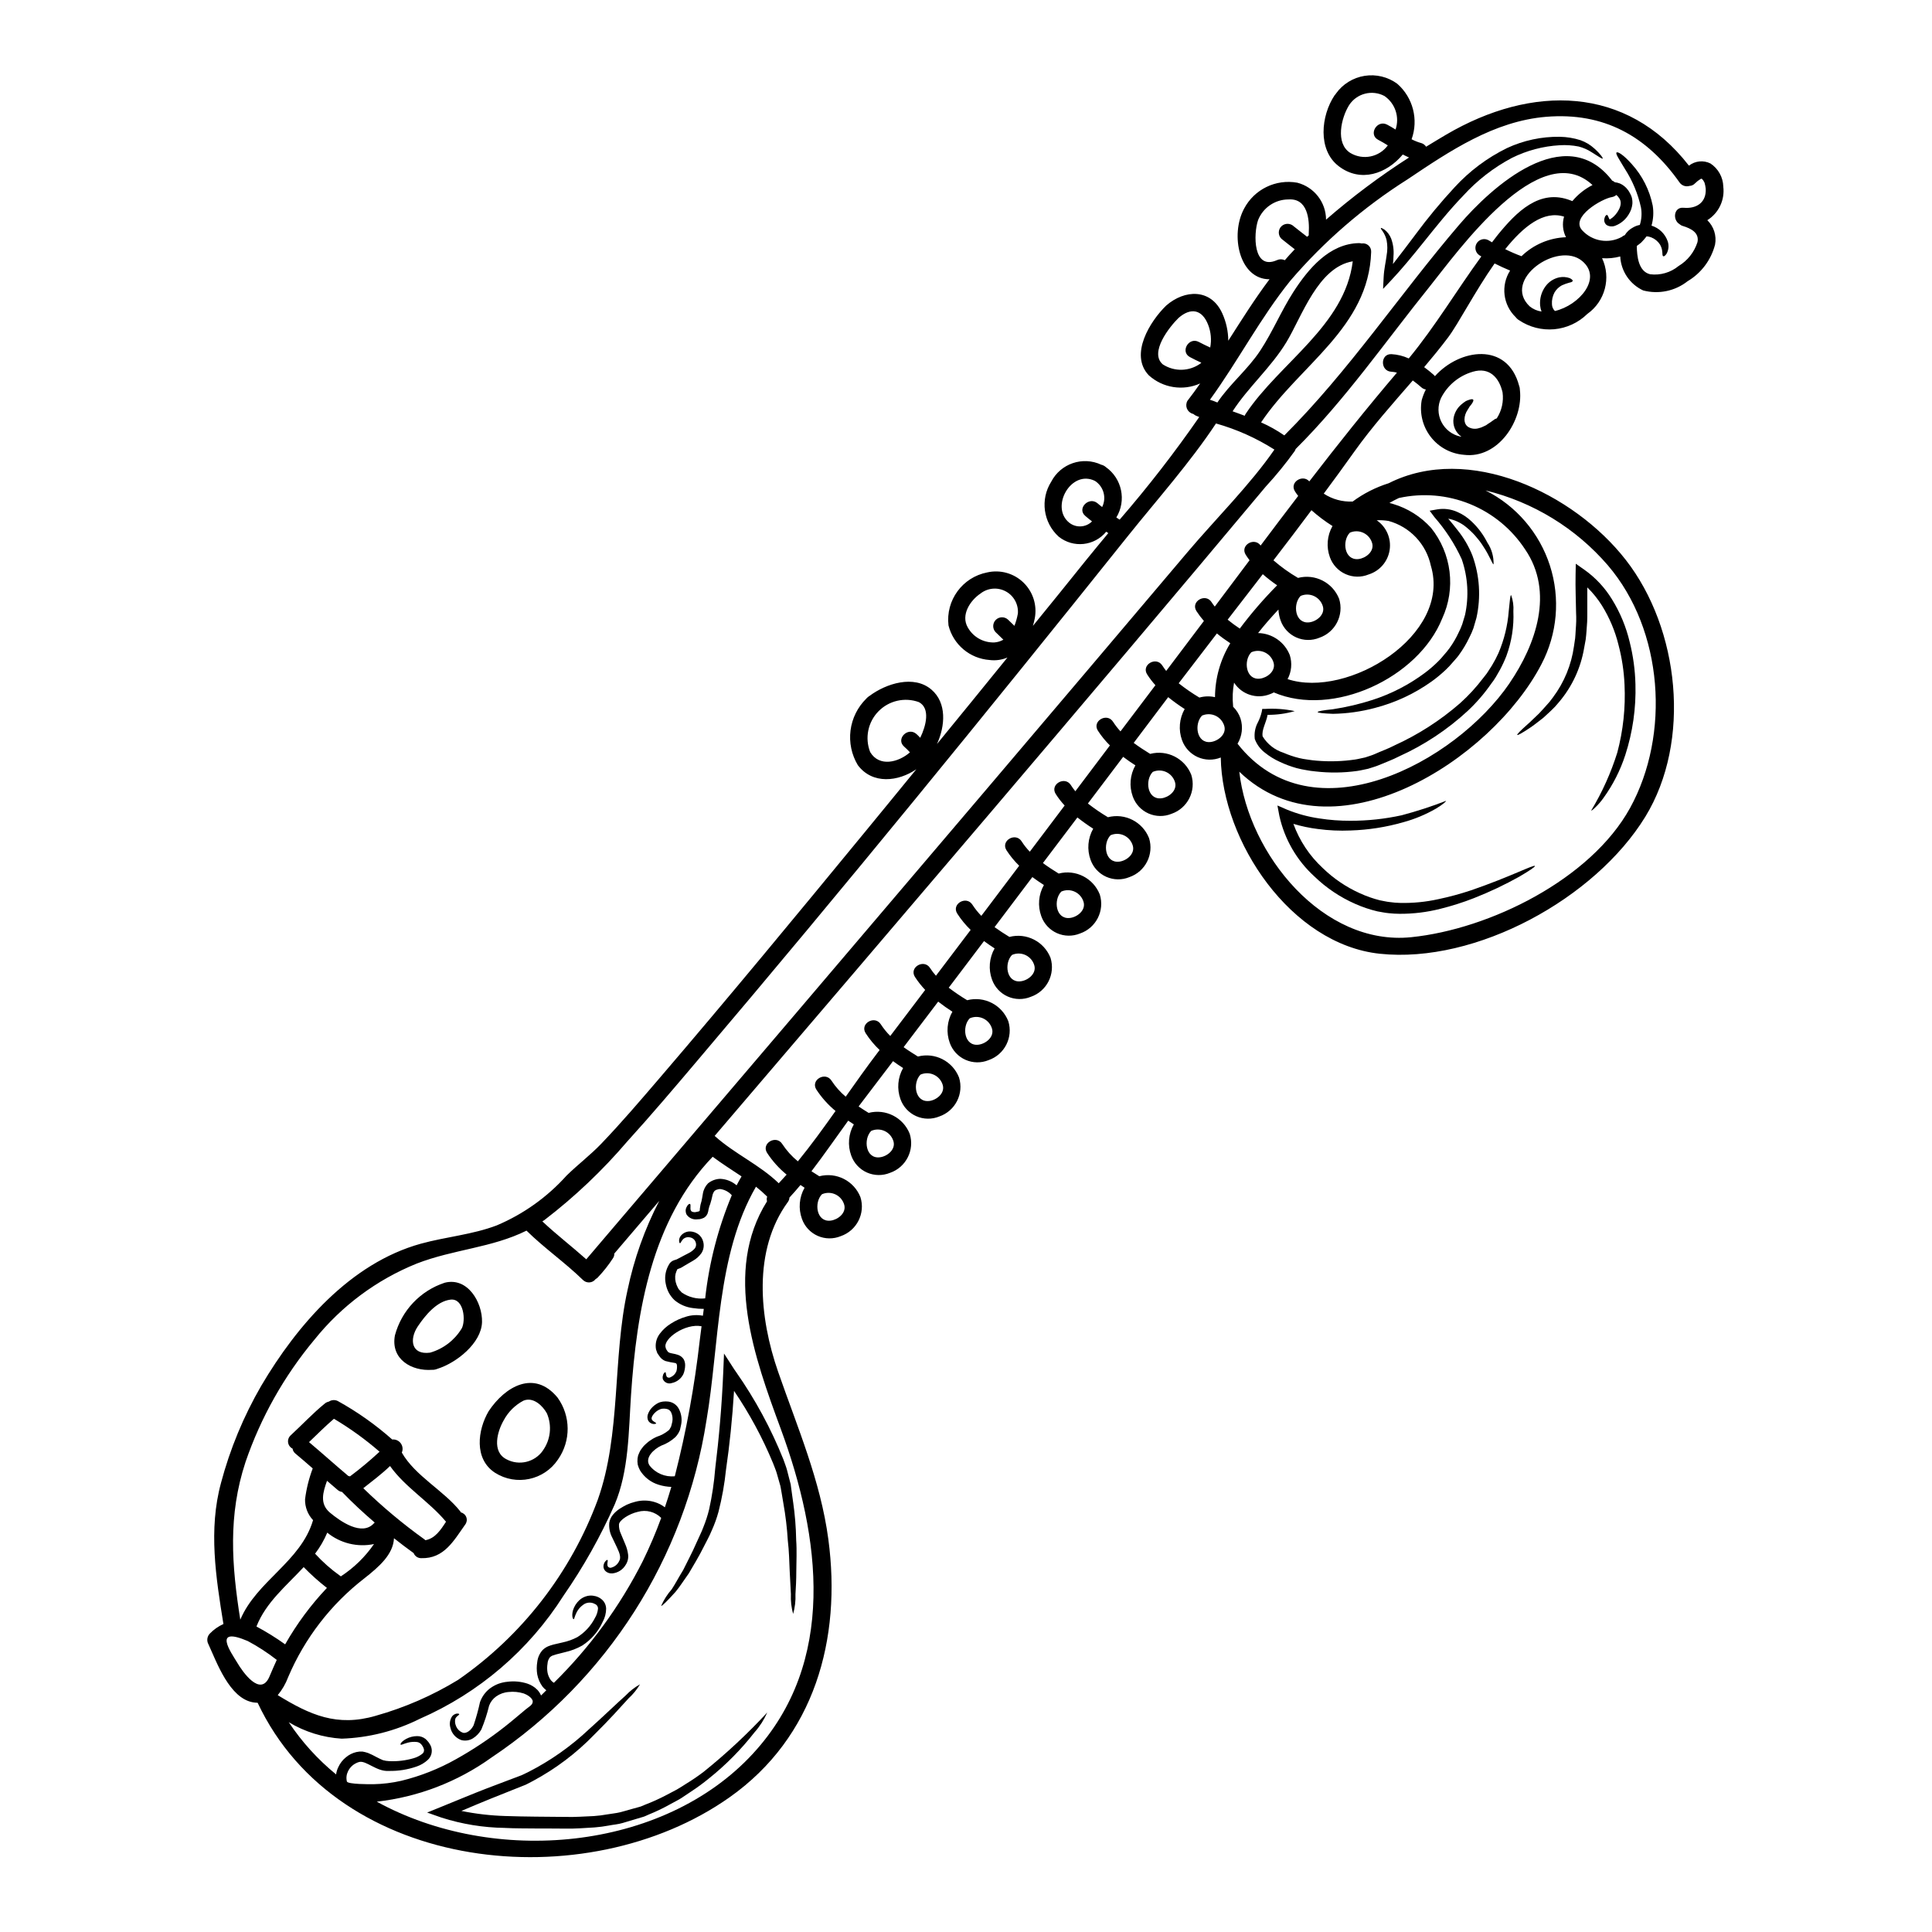 <?xml version="1.0" encoding="UTF-8"?>
<!-- Uploaded to: ICON Repo, www.iconrepo.com, Generator: ICON Repo Mixer Tools -->
<svg fill="#000000" width="800px" height="800px" version="1.1" viewBox="144 144 512 512" xmlns="http://www.w3.org/2000/svg">
 <g>
  <path d="m595.11 191.46c-0.074-0.055-0.109-0.074-0.129-0.074-0.262-0.02-0.02-0.055-0.316 0.055-0.527 0.316-1.02 0.699-1.453 1.137-0.383 0.418-0.914 0.668-1.477 0.691-0.992 0.297-2.062-0.078-2.648-0.93-8.66-12.277-20.051-18.637-35.328-17.387-13.805 1.137-25.555 9.055-36.805 16.617h-0.004c-11.605 7.344-22.051 16.379-30.984 26.809-7.981 9.902-13.84 21.254-21.32 31.562 0.668 0.203 1.328 0.445 1.969 0.73 3.316-4.945 8.078-8.75 11.379-13.777 3.301-5.027 5.559-10.535 8.766-15.52 3.938-6.117 9.531-12.816 17.367-12.945h-0.004c0.242 0 0.48 0.031 0.715 0.094 0.645-0.117 1.312 0.07 1.805 0.504 0.496 0.438 0.762 1.074 0.727 1.73-0.633 20.113-19.008 29.98-29.172 45.18v0.004c2.16 0.949 4.219 2.106 6.156 3.449 17.066-16.996 30.609-37.418 46.246-55.703 8.73-10.234 28.09-27.703 40.457-12.066 0.055 0.074 0.094 0.148 0.148 0.223v0.004c0.273 0.105 0.523 0.258 0.746 0.449 0.441 0.051 0.875 0.156 1.289 0.312 0.535 0.227 1.023 0.543 1.453 0.934 0.227 0.203 0.438 0.426 0.617 0.672 0.18 0.203 0.336 0.43 0.465 0.672l0.301 0.543h-0.004c0.156 0.289 0.281 0.594 0.375 0.91 0.141 0.562 0.191 1.141 0.148 1.719-0.105 0.98-0.438 1.922-0.969 2.754-0.805 1.348-2.031 2.391-3.488 2.969-0.766 0.344-1.648 0.285-2.363-0.148-0.512-0.395-0.746-1.055-0.598-1.684 0.168-0.789 0.488-0.988 0.672-0.988 0.242 0 0.336 0.488 0.559 0.918 0.043 0.102 0.102 0.195 0.172 0.281 0.055 0 0.074 0.035 0.09 0.035 0.039-0.109 0.039-0.148 0.133-0.184 0.094-0.035 0.219-0.129 0.395-0.242 1.23-0.914 3.227-3.617 1.832-5.352v-0.004c-0.188-0.289-0.422-0.543-0.695-0.75-0.32 0.297-0.723 0.492-1.156 0.562-2.629 0.395-11.137 5.312-7.871 8.82 2.68 2.918 7.004 3.637 10.484 1.738 0.23-0.207 0.496-0.367 0.789-0.465 0.539-0.875 1.305-1.586 2.219-2.055 0.547-0.32 1.148-0.543 1.773-0.656 0.473-1.492 0.574-3.078 0.301-4.621-0.797-3.621-2.231-7.07-4.234-10.188-1.477-2.481-2.594-4.086-2.238-4.383 0.355-0.301 1.922 0.691 4.031 3.062l-0.004-0.004c2.816 3.106 4.734 6.914 5.559 11.023 0.281 1.766 0.172 3.574-0.32 5.297 2.012 0.621 3.606 2.168 4.293 4.16 0.355 1.074 0.258 2.246-0.281 3.242-0.371 0.598-0.723 0.789-0.914 0.707-0.188-0.078-0.223-0.504-0.238-1.098-0.047-0.711-0.258-1.398-0.617-2.012-0.555-0.855-1.367-1.516-2.316-1.887-0.391-0.156-0.805-0.25-1.227-0.281-0.441 0.578-0.914 1.125-1.422 1.641-0.395 0.336-0.789 0.633-1.18 0.914 0.035 2.707 0.43 6.773 3.543 7.504 2.703 0.332 5.426-0.457 7.531-2.184 2.375-1.426 4.152-3.664 5-6.301 0.562-2.519-1.73-3.656-3.859-4.309h-0.004c-0.336-0.094-0.648-0.27-0.91-0.504-1.848-1.137-1.512-4.551 1.062-4.328 3.641 0.34 6.121-1.547 5.902-5.09-0.059-0.535-0.164-1.062-0.32-1.574-0.113-0.238-0.246-0.473-0.391-0.695 0.039 0.082-0.297-0.242-0.207-0.242zm5.578 1.996c0.441 3.535-1.207 7.008-4.231 8.898 1.73 1.676 2.5 4.106 2.051 6.473-1.047 4.066-3.664 7.555-7.277 9.699-3.32 2.617-7.68 3.523-11.77 2.445-3.543-1.641-5.887-5.109-6.082-9.008-1.566 0.426-3.195 0.582-4.812 0.465 2.445 5.223 0.797 11.449-3.918 14.773-2.363 2.32-5.461 3.75-8.758 4.051-3.301 0.297-6.602-0.551-9.348-2.41-0.172-0.094-0.328-0.215-0.469-0.352-0.148-0.129-0.281-0.273-0.391-0.43-3.379-3.234-4.004-8.406-1.492-12.352-1.402-0.578-2.754-1.211-4.106-1.887-5.203 7.406-9.59 15.969-12.332 19.609-2.031 2.703-4.176 5.312-6.34 7.871 0.898 0.652 1.754 1.348 2.555 2.055 0.109 0.102 0.211 0.215 0.297 0.336 6.551-7.312 19.215-9.16 22.309 2.519 0.066 0.164 0.117 0.332 0.152 0.504 0.035 0.203 0.055 0.406 0.059 0.613 0.949 8.078-5.785 18.359-14.852 17.199-3.465-0.277-6.648-2-8.777-4.75-2.125-2.746-2.996-6.262-2.398-9.688 0.27-0.992 0.637-1.953 1.105-2.871-0.441-0.066-0.855-0.262-1.184-0.562-0.668-0.594-1.453-1.227-2.273-1.828-5.332 6.156-10.781 12.238-15.52 18.895-2.648 3.731-5.352 7.422-8.078 11.098 2.269 1.492 4.957 2.223 7.668 2.09 2.879-2.129 6.094-3.762 9.512-4.836 21.172-10.691 49.078 2.59 62.863 20.312 14.234 18.242 17.445 48.02 5.168 68.07-13.266 21.621-44.789 39.008-70.363 36.297-23.523-2.5-41.785-29.695-42.141-52.008v0.004c-1.965 0.793-4.168 0.754-6.106-0.109-1.934-0.863-3.434-2.481-4.156-4.473-0.992-2.723-0.738-5.746 0.695-8.266-1.512-0.969-2.969-2.019-4.367-3.148-3.039 4.039-6.086 8.082-9.141 12.121 1.402 1.047 2.875 1.996 4.363 2.914 4.508-1.172 9.184 1.203 10.895 5.539 1.344 4.289-0.973 8.871-5.223 10.336-1.965 0.809-4.176 0.777-6.117-0.086-1.941-0.863-3.445-2.484-4.16-4.484-0.992-2.723-0.742-5.746 0.691-8.266-1.098-0.707-2.199-1.457-3.242-2.254l-9.348 12.367-0.004-0.004c1.695 1.32 3.473 2.535 5.316 3.637 4.512-1.168 9.184 1.211 10.898 5.543 1.34 4.285-0.969 8.863-5.215 10.332-1.965 0.812-4.176 0.781-6.117-0.082-1.941-0.863-3.445-2.484-4.16-4.488-0.996-2.723-0.742-5.746 0.691-8.266-1.445-0.922-2.844-1.918-4.188-2.981-3.043 4.031-6.102 8.062-9.141 12.086 1.344 0.992 2.754 1.906 4.176 2.781v0.004c4.508-1.172 9.184 1.207 10.895 5.539 1.344 4.289-0.973 8.871-5.223 10.336-1.965 0.809-4.176 0.781-6.117-0.082s-3.445-2.484-4.16-4.488c-0.992-2.723-0.742-5.746 0.691-8.266-1.043-0.672-2.07-1.383-3.059-2.109l-10.016 13.266c1.266 0.914 2.59 1.77 3.938 2.594h-0.004c4.508-1.172 9.184 1.207 10.895 5.539 1.336 4.293-0.977 8.867-5.227 10.332-1.965 0.812-4.176 0.781-6.117-0.082-1.941-0.863-3.445-2.484-4.16-4.484-0.996-2.723-0.742-5.746 0.688-8.266-0.949-0.613-1.902-1.266-2.812-1.938-2.273 3.019-4.559 6.035-6.848 9.055-0.82 1.102-1.656 2.199-2.5 3.301 1.566 1.191 3.199 2.301 4.887 3.316 4.512-1.168 9.184 1.211 10.895 5.543 1.344 4.289-0.973 8.871-5.223 10.336-1.965 0.809-4.176 0.777-6.117-0.086-1.945-0.863-3.449-2.484-4.164-4.488-0.992-2.723-0.738-5.746 0.695-8.266-1.309-0.84-2.555-1.715-3.769-2.668-3.059 4.031-6.117 8.043-9.16 12.07 1.215 0.875 2.504 1.676 3.789 2.481 4.508-1.172 9.18 1.207 10.891 5.539 1.348 4.297-0.969 8.883-5.227 10.348-1.965 0.809-4.176 0.777-6.117-0.086s-3.445-2.484-4.16-4.484c-0.992-2.723-0.742-5.746 0.688-8.266-0.914-0.594-1.805-1.18-2.664-1.828-2.988 3.938-5.953 7.832-8.938 11.754-0.066 0.082-0.129 0.172-0.184 0.262 0.859 0.578 1.754 1.137 2.648 1.695 4.512-1.168 9.184 1.215 10.895 5.551 1.34 4.289-0.973 8.871-5.223 10.336-1.969 0.809-4.18 0.777-6.121-0.086-1.941-0.863-3.445-2.488-4.16-4.488-0.996-2.723-0.742-5.746 0.691-8.266-0.504-0.32-1.008-0.652-1.492-0.988-3.227 4.441-6.379 9.027-9.738 13.41 0.688 0.449 1.379 0.898 2.086 1.328v-0.004c4.512-1.168 9.184 1.207 10.895 5.539 1.344 4.293-0.969 8.871-5.223 10.336-1.965 0.809-4.176 0.781-6.117-0.082-1.941-0.863-3.445-2.484-4.16-4.488-0.992-2.723-0.742-5.742 0.691-8.266-0.355-0.238-0.727-0.484-1.082-0.727-0.949 1.141-1.922 2.258-2.93 3.34-0.016 0.41-0.152 0.809-0.395 1.141-9.383 12.852-7.574 30.699-2.613 44.992 5.094 14.68 11.25 28.879 13.32 44.418 3.543 26.414-3.637 52.457-26.152 68.363-38.039 26.902-103.74 20.297-125.08-25.012v-0.02c-0.406-0.012-0.809-0.051-1.211-0.113-6.266-1.082-9.625-10.574-11.844-15.41v0.004c-0.512-0.93-0.352-2.082 0.395-2.836 1.023-1.059 2.238-1.914 3.582-2.519-2-12.352-3.996-25.051-0.652-37.344h-0.004c2.398-9.031 5.988-17.699 10.672-25.781 9.473-16.062 23.617-32.496 42.305-37.664 6.625-1.828 13.656-2.391 20.109-4.848 7.062-2.984 13.379-7.488 18.5-13.191 2.965-2.91 6.297-5.43 9.16-8.41 5.332-5.562 10.352-11.438 15.371-17.293 18.359-21.418 36.305-43.172 54.234-64.977 4.664-5.652 9.289-11.34 13.934-17.012-4.773 3.262-11.602 4.102-15.5-1.082-1.664-2.769-2.344-6.016-1.938-9.219 0.41-3.203 1.887-6.172 4.191-8.434 0.121-0.145 0.262-0.277 0.414-0.391 0.129-0.125 0.273-0.23 0.43-0.316 4.379-3.281 11.77-5.652 16.414-1.66 4.086 3.508 3.656 9.609 1.457 14.418 6.25-7.629 12.473-15.27 18.672-22.922v-0.004c-1.488 0.633-3.121 0.859-4.723 0.656-5.231-0.383-9.621-4.074-10.895-9.16-0.785-6.648 3.691-12.777 10.262-14.051 3.453-0.785 7.062 0.227 9.602 2.688 2.543 2.465 3.668 6.039 2.996 9.512-0.133 0.672-0.301 1.328-0.488 1.969 4.723-5.797 9.422-11.598 14.102-17.441 1.926-2.387 3.902-4.754 5.875-7.144-0.184-0.129-0.375-0.262-0.559-0.375l0.004 0.004c-3.133 3.816-8.75 4.398-12.598 1.305-4.109-3.731-4.938-9.875-1.969-14.562 2.5-4.816 8.355-6.801 13.266-4.496 0.242 0.051 0.473 0.141 0.688 0.262 0.184 0.098 0.352 0.219 0.504 0.355 4.301 3.023 5.523 8.867 2.793 13.363 0.301 0.188 0.578 0.395 0.879 0.578h-0.004c7.519-8.68 14.562-17.762 21.098-27.199-0.301-0.129-0.617-0.238-0.914-0.375-0.234-0.117-0.457-0.266-0.652-0.445-0.055-0.02-0.109-0.035-0.168-0.039-0.695-0.199-1.258-0.707-1.531-1.375-0.27-0.672-0.223-1.426 0.133-2.055 1.18-1.512 2.293-3.039 3.375-4.606-4.566 2.047-9.91 1.195-13.617-2.164-5.207-5.488 0.355-14.348 4.606-18.469 4.887-4.289 11.883-4.59 14.887 2.09 1.023 2.269 1.559 4.731 1.574 7.219 3.543-5.543 7.016-11.078 10.93-16.289-7.961 0.039-10.52-11.695-6.731-18.727 2.699-5.109 8.395-7.887 14.086-6.863 4.469 1.152 7.606 5.172 7.625 9.793 6.918-6.023 14.27-11.527 21.996-16.473-0.559-0.238-1.121-0.52-1.66-0.789-4.289 5.117-11.156 7.539-16.977 3.098-5.652-4.328-4.699-13.41-1.098-18.781 0.074-0.109 0.16-0.207 0.258-0.301 0.031-0.059 0.066-0.117 0.109-0.168 1.797-2.516 4.527-4.207 7.582-4.695 3.055-0.488 6.176 0.27 8.668 2.102 4.168 3.652 5.672 9.488 3.793 14.703 0.809 0.422 1.656 0.762 2.535 1.004 0.543 0.152 1.008 0.496 1.309 0.973 1.754-1.082 3.543-2.144 5.297-3.191 22.758-13.355 47.832-13.074 64.359 8.211h-0.004c1.633-1.281 3.856-1.508 5.711-0.578 2.066 1.367 3.336 3.656 3.398 6.137zm-24.699 164.66c10.691-19.438 8.824-47.098-5.871-64.277v-0.004c-8.477-9.844-19.82-16.793-32.441-19.867 8.137 4.082 14.285 11.262 17.074 19.93 2.785 8.664 1.969 18.086-2.262 26.145-13.211 25.445-55.266 52.27-80.062 28.469 2.465 21.934 22.219 46.246 45.57 43.855 20.797-2.125 47.586-15.336 57.992-34.25zm-19.918-131.7c6.414-1.477 12.688-8.695 7.219-13.246-6.477-5.391-21.32 4.981-13.918 12.012 0.902 0.738 1.992 1.215 3.148 1.379-0.195-0.523-0.32-1.066-0.371-1.621-0.156-1.809 0.352-3.613 1.434-5.074 0.883-1.207 2.18-2.047 3.641-2.363 0.926-0.18 1.887-0.109 2.777 0.207 0.52 0.262 0.789 0.504 0.789 0.707s-0.355 0.395-0.953 0.504c-0.664 0.18-1.316 0.418-1.941 0.707-0.793 0.434-1.457 1.07-1.918 1.848-0.523 0.965-0.766 2.055-0.691 3.148 0.008 0.68 0.289 1.324 0.785 1.793zm4.625-29.125v-0.004c1.473-1.762 3.289-3.207 5.336-4.25-13.992-13.016-35.746 17.668-43.227 26.996-11.645 14.457-22.219 29.809-35.426 42.941h0.004c-0.074 0.195-0.16 0.383-0.266 0.559-2.371 3.305-4.945 6.457-7.703 9.449-48.273 57.688-97.168 114.84-146.02 172.04l0.055 0.055c5.262 4.723 11.863 7.594 16.926 12.5 0.707-0.766 1.398-1.512 2.09-2.293-2.008-1.641-3.75-3.578-5.168-5.746-1.641-2.555 2.406-4.887 4.012-2.363h-0.004c1.141 1.73 2.535 3.281 4.141 4.59 3.488-4.269 6.754-8.785 9.98-13.34h0.004c-1.969-1.625-3.68-3.535-5.078-5.668-1.641-2.559 2.41-4.887 4.012-2.363 1.039 1.59 2.305 3.016 3.758 4.238 2.777-3.918 5.512-7.797 8.32-11.488 0.223-0.301 0.445-0.598 0.668-0.879-1.402-1.328-2.641-2.82-3.691-4.441-1.641-2.555 2.406-4.887 4.012-2.363v0.004c0.727 1.105 1.562 2.141 2.5 3.078 3.098-4.066 6.184-8.133 9.254-12.203-1.004-1.062-1.91-2.211-2.707-3.434-1.645-2.559 2.406-4.887 4.008-2.363v0.004c0.465 0.715 0.984 1.395 1.551 2.031 3.059-4.047 6.137-8.098 9.195-12.145-1.344-1.297-2.531-2.742-3.543-4.309-1.641-2.555 2.41-4.883 4.012-2.363 0.688 1.059 1.48 2.047 2.359 2.949 0.336-0.449 0.672-0.879 1.008-1.324 3-3.977 6.012-7.961 9.027-11.957h0.004c-1.27-1.23-2.394-2.602-3.359-4.086-1.641-2.555 2.406-4.887 4.012-2.363v0.004c0.625 0.98 1.348 1.895 2.16 2.723 3.078-4.066 6.156-8.145 9.234-12.238-0.879-0.938-1.668-1.957-2.359-3.043-1.641-2.555 2.41-4.883 4.012-2.363l-0.004 0.004c0.363 0.562 0.758 1.105 1.184 1.625 3.059-4.051 6.098-8.098 9.16-12.148h-0.004c-1.195-1.176-2.262-2.484-3.172-3.894-1.641-2.555 2.406-4.887 4.012-2.363 0.586 0.902 1.242 1.75 1.969 2.539 3.078-4.086 6.176-8.156 9.254-12.238v0.004c-0.805-0.891-1.535-1.848-2.184-2.859-1.641-2.555 2.41-4.883 4.012-2.363 0.32 0.504 0.672 0.973 1.027 1.438 3.32-4.418 6.656-8.832 9.996-13.246v0.004c-0.719-0.824-1.375-1.695-1.969-2.609-1.641-2.555 2.406-4.887 4.012-2.363 0.258 0.402 0.535 0.789 0.836 1.156 3.078-4.086 6.137-8.191 9.215-12.277-0.355-0.465-0.688-0.949-1.004-1.438-1.605-2.516 2.273-4.793 3.938-2.461 3.297-4.402 6.617-8.785 9.957-13.148-0.301-0.379-0.578-0.77-0.84-1.18-1.574-2.445 2.051-4.664 3.785-2.668 7.519-9.773 15.219-19.418 23.223-28.82h0.004c-0.477-0.133-0.965-0.215-1.457-0.242-3.004-0.129-3.004-4.793 0-4.66 1.586 0.086 3.144 0.473 4.59 1.137 7.086-8.602 12.723-18.105 19.23-27.031-0.164-0.109-0.336-0.203-0.523-0.316-1.039-0.684-1.355-2.059-0.727-3.129s1.988-1.457 3.09-0.883c0.32 0.184 0.652 0.395 0.992 0.578 0.52-0.652 1.004-1.309 1.527-1.969 4.887-5.988 11.078-12.367 19.305-9.121v0.004c0.16 0.039 0.316 0.098 0.465 0.168zm-1.695 9.574-0.004-0.004c-0.852-1.688-1.031-3.633-0.504-5.449-5.352-1.715-10.746 2.555-15.594 8.617 1.402 0.699 2.84 1.324 4.312 1.867 3.18-3.078 7.383-4.871 11.805-5.031zm-14.957 118.18c6.996-10.262 11.883-24.121 4.121-35.465l-0.004-0.004c-3.539-5.391-8.637-9.578-14.609-12.004-5.977-2.43-12.547-2.984-18.844-1.594-0.844 0.395-1.68 0.84-2.5 1.309 0.336 0.09 0.668 0.164 1.004 0.281v-0.004c3.856 1.148 7.324 3.336 10.027 6.32 2.68 3.328 4.379 7.34 4.902 11.582 0.523 4.242-0.148 8.547-1.938 12.426-6.324 15.801-28.988 26.32-44.637 19.605-0.312 0.18-0.637 0.328-0.973 0.449-3.5 1.414-7.512 0.137-9.551-3.043-0.379 2.031-0.469 4.102-0.262 6.156v0.227c0.891 0.867 1.566 1.938 1.965 3.117 0.715 2.238 0.426 4.676-0.785 6.691 19.75 25.246 57.656 5.121 72.098-16.051zm-3.379-70.18v-0.004c1.32-2.039 1.859-4.481 1.527-6.887-0.934-4.027-3.543-6.734-7.871-5.465v0.004c-3.66 1.051-6.715 3.578-8.434 6.973-0.926 2.008-0.895 4.324 0.09 6.305s2.809 3.406 4.969 3.883c0.117 0.027 0.234 0.043 0.355 0.055-1.586-1.102-2.398-3.016-2.09-4.922 0.238-1.395 0.949-2.66 2.016-3.582 0.383-0.332 0.789-0.637 1.211-0.914 0.305-0.152 0.621-0.277 0.949-0.375 0.543-0.188 0.898-0.188 1.027-0.02s0 0.523-0.301 0.988c-0.184 0.277-0.387 0.543-0.613 0.789-0.184 0.32-0.395 0.633-0.598 0.973-0.934 1.379-1.266 3.598 0.242 4.512v-0.004c0.809 0.465 1.773 0.582 2.672 0.32 0.48-0.102 0.941-0.27 1.375-0.504 0.203-0.109 0.43-0.203 0.633-0.301l0.562-0.395c0.762-0.449 1.324-0.934 1.789-1.23h0.004c0.16-0.082 0.328-0.152 0.5-0.199zm-55.441 69.109c15.91 5.262 43.48-11.562 37.98-30.012h-0.004c-0.594-2.82-1.953-5.426-3.93-7.527-1.98-2.098-4.496-3.613-7.281-4.375-1.039-0.172-2.094-0.234-3.148-0.184 2.559 1.742 3.891 4.793 3.434 7.856-0.457 3.059-2.625 5.586-5.578 6.508-1.961 0.805-4.168 0.77-6.106-0.094-1.938-0.863-3.441-2.481-4.156-4.477-0.992-2.723-0.742-5.746 0.691-8.266-1.973-1.242-3.84-2.648-5.578-4.195-3.316 4.461-6.691 8.879-10.07 13.281h-0.004c2.019 1.754 4.199 3.312 6.512 4.664 4.508-1.172 9.184 1.207 10.895 5.539 1.332 4.289-0.984 8.855-5.227 10.316-1.965 0.812-4.176 0.781-6.121-0.082-1.941-0.863-3.445-2.484-4.16-4.488-0.332-0.934-0.527-1.914-0.574-2.906-1.887 2.016-3.715 4.086-5.391 6.231h-0.004c3.731 0.07 7.047 2.383 8.406 5.852 0.668 2.113 0.457 4.406-0.586 6.359zm28.613-145.65v0.004c1.121-3.281-0.074-6.91-2.93-8.879-3.258-1.742-7.309-0.719-9.348 2.363-2.125 3.379-3.766 10.188 0.301 12.727 3.332 1.988 7.629 1.117 9.926-2.012-0.84-0.523-1.676-1.027-2.555-1.477-2.668-1.398-0.32-5.406 2.363-4.027 0.766 0.391 1.516 0.859 2.242 1.305zm-9.812 113.83c1.902-0.223 4.16-1.969 3.637-4.121-0.32-1.227-1.16-2.254-2.301-2.805-1.145-0.555-2.469-0.578-3.629-0.07-2.148 2.188-1.492 7.43 2.293 6.996zm-13.059 16.773c1.906-0.223 4.16-1.969 3.641-4.125-0.32-1.227-1.164-2.254-2.305-2.805-1.145-0.555-2.469-0.578-3.633-0.066-2.144 2.203-1.492 7.441 2.297 6.996zm11.527-95.676c-9.234 1.547-13.484 14.676-17.609 21.473-4.047 6.656-10.098 11.883-14.234 18.277 1.082 0.395 2.144 0.762 3.207 1.18h0.004c0.07-0.191 0.164-0.375 0.281-0.543 8.992-13.508 26.266-23.355 28.352-40.387zm-11.66-7.387c0.242-3.75-0.316-9.383-5.387-9.008v-0.004c-3.551 0.008-6.738 2.18-8.043 5.484-1.25 3.637-1.383 13.449 5.019 10.598 0.66-0.305 1.418-0.297 2.07 0.02 0.84-0.988 1.715-1.941 2.629-2.894-1.18-0.934-2.363-1.828-3.543-2.797-0.438-0.438-0.684-1.027-0.684-1.645 0-0.613 0.246-1.207 0.684-1.641 0.918-0.883 2.367-0.883 3.285 0 1.18 0.953 2.363 1.848 3.543 2.777 0.148-0.129 0.281-0.262 0.43-0.395l-0.004 0.004c-0.016-0.168-0.016-0.336 0-0.5zm-12.926 117.98c1.902-0.223 4.16-1.969 3.637-4.121-0.316-1.227-1.16-2.254-2.301-2.805-1.141-0.555-2.469-0.578-3.629-0.066-2.144 2.199-1.492 7.441 2.293 6.992zm4.551-24.734c-1.328-0.902-2.598-1.887-3.805-2.945-3.094 4.012-6.211 8.023-9.309 12.051 1.027 0.844 2.098 1.633 3.211 2.363 3.035-4.047 6.344-7.875 9.902-11.469zm-0.727-35.969v0.004c-4.797-3.051-10.012-5.379-15.48-6.922-6.938 10.465-15.559 20.109-23.375 29.867-37.363 46.73-75.176 93.176-113.9 138.79-6.156 7.273-12.332 14.562-18.73 21.602-6.562 7.688-13.914 14.664-21.938 20.82-0.184 0.129-0.395 0.242-0.578 0.375 3.75 3.523 7.816 6.641 11.641 10.051 2.051-2.426 4.125-4.848 6.176-7.254 33.238-38.973 66.43-77.953 99.578-116.95 17.871-21.027 35.711-42.074 53.531-63.145 7.332-8.676 16.758-18.039 23.078-27.238zm-16.883 77.496c1.906-0.223 4.16-1.969 3.637-4.125-0.32-1.227-1.16-2.254-2.301-2.809-1.141-0.551-2.469-0.574-3.629-0.066-2.144 2.199-1.492 7.445 2.293 7zm5.188-26.176c-1.227-0.797-2.41-1.66-3.543-2.59-3.394 4.402-6.769 8.801-10.129 13.207h0.004c1.742 1.379 3.574 2.644 5.481 3.785 1.352-0.383 2.773-0.418 4.141-0.109 0.027-5.043 1.426-9.984 4.047-14.293zm-5.316-78.367c0.387-2.012 0.199-4.094-0.539-6.004-1.574-4.086-4.59-4.68-7.836-1.848-2.363 2.293-7.871 9.199-4.176 12.332 3.043 1.973 6.988 1.883 9.941-0.223 0.09-0.07 0.176-0.148 0.258-0.227-1.008-0.469-2.035-0.953-3.023-1.492-2.648-1.418-0.301-5.43 2.363-4.012 0.98 0.527 2.004 1.008 3.012 1.473zm-12.926 119.46c1.902-0.223 4.16-1.969 3.637-4.121-0.32-1.23-1.16-2.254-2.305-2.809-1.141-0.551-2.465-0.578-3.629-0.066-2.144 2.199-1.473 7.441 2.297 6.996zm-11.195 16.793c1.906-0.223 4.16-1.969 3.637-4.125v-0.004c-0.32-1.227-1.16-2.254-2.301-2.805-1.141-0.555-2.469-0.578-3.629-0.066-2.144 2.203-1.492 7.441 2.293 6.996zm-4.516-93.98c1.219-2.453 0.398-5.43-1.898-6.918-6.344-3.148-11.996 6.996-6.789 11.098 1.809 1.406 4.383 1.246 6.004-0.371-0.617-0.465-1.211-0.969-1.812-1.473-2.273-1.969 1.043-5.262 3.301-3.301 0.395 0.344 0.789 0.664 1.195 0.965zm-8.527 108.9c1.902-0.223 4.156-1.969 3.637-4.121-0.32-1.227-1.16-2.254-2.301-2.805-1.145-0.555-2.469-0.578-3.629-0.07-2.16 2.203-1.508 7.445 2.293 6.996zm-13.059 16.785c1.902-0.219 4.16-1.969 3.637-4.121v0.004c-0.32-1.23-1.164-2.254-2.305-2.809-1.141-0.551-2.469-0.578-3.629-0.066-2.156 2.199-1.504 7.441 2.285 6.992zm-0.746-97.395-0.004 0.004c0.211-2.438-1.043-4.766-3.191-5.93-2.148-1.168-4.785-0.949-6.711 0.559-2.754 1.852-5.262 5.691-3.379 8.973h0.004c1.418 2.547 4.137 4.086 7.051 3.992 0.84-0.059 1.656-0.309 2.387-0.73-0.688-0.668-1.398-1.344-2.09-2.031-0.836-0.922-0.801-2.34 0.078-3.223 0.883-0.879 2.301-0.914 3.223-0.078 0.559 0.559 1.137 1.102 1.715 1.66 0.402-1.031 0.703-2.102 0.902-3.191zm-10.461 114.2c1.906-0.223 4.16-1.969 3.641-4.121-0.32-1.227-1.16-2.254-2.305-2.809-1.141-0.551-2.469-0.578-3.629-0.066-2.148 2.195-1.492 7.438 2.293 6.996zm-13.055 14.922c1.902-0.219 4.16-1.969 3.637-4.121-0.32-1.227-1.16-2.254-2.305-2.805-1.141-0.555-2.465-0.578-3.629-0.07-2.144 2.195-1.492 7.426 2.297 6.988zm-2.363-96.254c1.574-3.227 2.703-7.812-0.336-9.445v-0.004c-3.746-1.371-7.949-0.418-10.738 2.438-2.789 2.852-3.648 7.078-2.191 10.793 2.426 4.047 7.519 2.723 10.539 0.074h0.004c-0.496-0.547-1.023-1.062-1.574-1.551-2.238-2.016 1.062-5.297 3.301-3.301 0.336 0.297 0.672 0.652 0.988 0.988zm-10.699 111.17c1.906-0.223 4.16-1.969 3.637-4.125-0.32-1.227-1.16-2.254-2.301-2.805s-2.469-0.574-3.629-0.066c-2.144 2.199-1.492 7.465 2.293 6.996zm-13.055 16.785c1.902-0.223 4.16-1.969 3.637-4.121-0.32-1.227-1.16-2.25-2.301-2.805-1.141-0.555-2.469-0.578-3.629-0.066-2.144 2.199-1.492 7.441 2.293 6.992zm-20.539 141.21c22.309-24.195 17.91-57.359 7.328-86.035-6.938-18.82-15.277-41.723-3.637-60.289l0.004 0.004c-0.117-0.41-0.105-0.848 0.039-1.25-0.938-0.934-1.93-1.812-2.969-2.629-10.5 18.105-9.684 41.824-13.113 61.895h-0.004c-5.637 36.469-26.316 68.898-57.004 89.398-8.957 6.426-19.414 10.449-30.371 11.676 31.023 17.055 75.812 13.199 99.727-12.766zm-4.363-150.57c0.395-0.789 0.859-1.574 1.305-2.363-2.555-1.715-5.184-3.356-7.648-5.203-16.137 16.766-20.145 40.758-21.648 63.215-0.633 9.512-0.543 20-4.328 28.953l-0.004 0.004c-3.742 8.465-8.285 16.551-13.562 24.156-9.156 14.43-22.422 25.793-38.09 32.629-6.438 3.219-13.492 5.012-20.688 5.258-4.957-0.309-9.77-1.805-14.027-4.363 3.469 5.215 7.699 9.883 12.551 13.84 0.086-0.703 0.297-1.383 0.621-2.016 0.453-0.977 1.129-1.84 1.969-2.516 0.801-0.68 1.754-1.156 2.777-1.398 0.531-0.121 1.078-0.164 1.621-0.133 0.496 0.086 0.98 0.211 1.457 0.371 0.754 0.309 1.488 0.664 2.199 1.062 0.617 0.34 1.285 0.633 1.754 0.844 0.535 0.152 1.086 0.238 1.645 0.262 2.211 0.105 4.422-0.16 6.543-0.789 0.793-0.227 1.531-0.602 2.188-1.102 0.41-0.27 0.609-0.77 0.504-1.25-0.148-0.523-0.418-1.004-0.789-1.398-0.301-0.312-0.707-0.504-1.137-0.539-0.793-0.082-1.594-0.02-2.363 0.184-1.246 0.336-1.734 0.672-1.887 0.523-0.148-0.148 0.148-0.789 1.477-1.531 0.891-0.477 1.883-0.727 2.891-0.727 0.805-0.016 1.59 0.246 2.219 0.746 0.316 0.281 0.605 0.594 0.859 0.934 0.293 0.387 0.523 0.824 0.672 1.285 0.359 1.199-0.004 2.5-0.93 3.34-0.84 0.773-1.832 1.363-2.91 1.734-2.383 0.84-4.898 1.238-7.422 1.184-3.301 0.238-6.102-2.969-7.965-2.336h-0.004c-1.25 0.379-2.277 1.266-2.836 2.445-0.414 0.832-0.52 1.785-0.297 2.688 0.164 0.762 6.266 0.742 7.031 0.723 2.492-0.047 4.977-0.355 7.406-0.91 5.059-1.234 9.922-3.156 14.457-5.707 4.535-2.527 8.863-5.41 12.945-8.621 1.902-1.492 3.731-3.078 5.598-4.625 0.668-0.578 1.867-1.137 1.812-2.09-0.055-0.953-1.605-1.828-2.363-2.09-1.301-0.41-2.672-0.543-4.027-0.395-1.188 0.086-2.332 0.492-3.301 1.18-0.855 0.609-1.504 1.461-1.867 2.445-0.52 2.148-1.203 4.254-2.051 6.297-0.531 0.965-1.305 1.781-2.238 2.363-0.91 0.562-2.008 0.73-3.043 0.469-1.488-0.512-2.598-1.766-2.93-3.305-0.289-0.98-0.145-2.039 0.395-2.906 0.195-0.289 0.469-0.512 0.785-0.656 0.199-0.113 0.422-0.172 0.652-0.168 0.355 0 0.504 0.074 0.504 0.168 0.074 0.238-0.633 0.375-1.023 1.18v0.004c-0.156 0.633-0.102 1.301 0.164 1.898 0.324 0.879 1.031 1.562 1.922 1.852 0.824 0.184 2.055-0.578 2.754-1.996 0.68-2.012 1.246-4.062 1.695-6.141 0.512-1.453 1.441-2.727 2.668-3.656 0.664-0.484 1.383-0.879 2.148-1.18 0.793-0.293 1.621-0.48 2.461-0.559 1.77-0.223 3.562-0.059 5.262 0.484 1.016 0.336 1.938 0.914 2.688 1.68 0.398 0.43 0.723 0.93 0.949 1.473 0.469-0.449 0.934-0.914 1.402-1.383h-0.004c-0.348-0.262-0.668-0.562-0.953-0.895-0.73-0.973-1.227-2.102-1.449-3.301-0.18-1.086-0.18-2.195 0-3.281 0.125-1.191 0.629-2.309 1.43-3.191 0.438-0.43 0.949-0.77 1.512-1.004 0.453-0.18 0.914-0.328 1.383-0.449l2.406-0.559c1.359-0.285 2.672-0.758 3.898-1.402 1.977-1.234 3.582-2.981 4.644-5.055 0.453-0.742 0.734-1.578 0.824-2.445 0.035-0.562-0.297-1.082-0.824-1.285-0.988-0.559-2.215-0.469-3.113 0.223-0.699 0.496-1.273 1.148-1.68 1.902-0.633 1.211-0.613 1.887-0.84 1.906-0.129 0.035-0.598-0.672-0.188-2.293v-0.004c0.312-1.055 0.906-2.008 1.715-2.754 0.594-0.539 1.312-0.918 2.09-1.102 0.98-0.215 2.004-0.105 2.914 0.316 0.551 0.254 1.035 0.633 1.418 1.105 0.414 0.547 0.645 1.211 0.668 1.898-0.004 1.254-0.324 2.488-0.934 3.582-1.168 2.547-3.039 4.707-5.387 6.231-1.426 0.805-2.961 1.395-4.555 1.754-0.762 0.188-1.547 0.395-2.363 0.598-0.344 0.094-0.688 0.203-1.023 0.332-0.234 0.105-0.449 0.25-0.637 0.43-0.379 0.484-0.598 1.07-0.633 1.684-0.133 0.781-0.133 1.578 0 2.359 0.145 0.742 0.449 1.441 0.898 2.051 0.23 0.262 0.492 0.488 0.785 0.672 9.547-9.387 17.496-20.27 23.543-32.215 1.832-3.742 3.469-7.578 4.902-11.488-1.625-1.625-4-2.238-6.211-1.605-2.258 0.504-4.848 2.164-4.984 3.32h0.004c-0.043 0.855 0.133 1.707 0.504 2.481 0.414 0.953 0.789 1.848 1.121 2.684 0.391 0.875 0.656 1.805 0.785 2.754 0.137 0.973-0.082 1.957-0.617 2.781-0.742 1.289-2.062 2.144-3.543 2.293-0.633 0.059-1.262-0.137-1.75-0.539-0.379-0.32-0.605-0.789-0.613-1.285 0-0.555 0.215-1.09 0.594-1.492 0.242-0.223 0.375-0.281 0.469-0.242 0.094 0.035 0.09 0.223 0.035 0.504v-0.004c-0.082 0.344-0.09 0.699-0.02 1.043 0.082 0.215 0.25 0.383 0.465 0.465 0.211 0.086 0.449 0.078 0.656-0.016 0.875-0.258 1.59-0.887 1.969-1.715 0.504-0.859 0.203-1.941-0.598-3.617-0.395-0.844-0.82-1.715-1.266-2.648h-0.004c-0.617-1.195-0.883-2.543-0.762-3.883 0.137-0.824 0.508-1.594 1.062-2.219 0.488-0.566 1.055-1.062 1.68-1.473 0.613-0.395 1.246-0.758 1.902-1.082 0.711-0.324 1.457-0.582 2.219-0.77 1.688-0.465 3.473-0.445 5.148 0.062 0.984 0.293 1.91 0.766 2.723 1.395 0.613-1.789 1.18-3.602 1.715-5.406-1.145-0.039-2.281-0.234-3.375-0.578-2.039-0.625-3.781-1.965-4.906-3.773-0.266-0.48-0.473-0.992-0.617-1.527-0.098-0.547-0.117-1.105-0.055-1.66l0.148-0.789v0.004c0.082-0.25 0.184-0.496 0.301-0.73 0.18-0.449 0.43-0.863 0.742-1.23 0.258-0.371 0.559-0.707 0.898-1.004 0.336-0.266 0.613-0.578 0.969-0.824 0.355-0.242 0.691-0.465 1.027-0.672s0.707-0.355 1.043-0.52c1.094-0.344 2.109-0.891 3.004-1.605 0.395-0.242 0.488-0.688 0.746-1.043 0.094-0.449 0.262-0.879 0.336-1.328 0.141-0.793 0.051-1.613-0.262-2.359-0.199-0.535-0.668-0.926-1.23-1.027-0.301-0.062-0.605-0.086-0.914-0.074-0.27 0-0.535 0.051-0.785 0.148-0.492 0.195-0.941 0.48-1.328 0.844-0.316 0.273-0.582 0.602-0.785 0.965-0.141 0.227-0.207 0.488-0.191 0.75 0.113 0.445 0.523 0.652 0.789 0.82 0.266 0.164 0.43 0.281 0.414 0.375-0.016 0.094-0.168 0.148-0.543 0.168-0.656-0.008-1.254-0.363-1.57-0.934-0.234-0.527-0.254-1.121-0.059-1.66 0.207-0.578 0.516-1.113 0.914-1.578 0.492-0.566 1.09-1.035 1.758-1.379 0.406-0.207 0.852-0.34 1.305-0.395 0.477-0.059 0.961-0.059 1.438 0 1.215 0.152 2.269 0.902 2.812 1.996 0.562 1.105 0.789 2.348 0.656 3.582-0.074 0.633-0.262 1.266-0.395 1.941-0.277 0.703-0.691 1.352-1.211 1.898-1.074 0.984-2.328 1.746-3.699 2.242-2.106 0.969-4.477 3.281-3.148 5.277 1.586 2.043 4.117 3.125 6.691 2.852 3.039-11.863 5.25-23.922 6.621-36.09 0.148-1.215 0.32-2.43 0.469-3.656-4.328-0.844-10.168 3.297-9.531 5.594v-0.004c0.051 0.148 0.094 0.297 0.129 0.449 0.086 0.148 0.176 0.293 0.277 0.43 0.242 0.375 0.242 0.355 0.484 0.484 0.488 0.266 1.383 0.266 2.43 0.637 0.617 0.211 1.145 0.629 1.492 1.18 0.258 0.496 0.387 1.047 0.371 1.605-0.004 0.395-0.047 0.793-0.133 1.18-0.066 0.398-0.188 0.789-0.352 1.156-0.602 1.195-1.715 2.055-3.023 2.332-0.973 0.352-2.051-0.137-2.426-1.105 0-0.168-0.012-0.336-0.035-0.504 0.035-0.145 0.055-0.297 0.094-0.43v0.004c0.035-0.199 0.117-0.383 0.242-0.539 0.168-0.242 0.301-0.32 0.375-0.281 0.223 0.035 0.094 0.633 0.375 1.18h-0.004c0.262 0.293 0.699 0.348 1.023 0.133 0.707-0.297 1.266-0.867 1.551-1.574 0.133-0.488 0.184-0.996 0.148-1.496 0.004-0.18-0.051-0.355-0.148-0.504-0.039-0.074-0.113-0.109-0.34-0.184v-0.004c-0.867-0.125-1.727-0.301-2.574-0.523-0.656-0.254-1.219-0.707-1.602-1.301-0.195-0.25-0.379-0.516-0.543-0.789-0.109-0.34-0.238-0.672-0.355-1.008h0.004c-0.262-1.438 0.09-2.918 0.969-4.086 0.816-1.102 1.836-2.039 3.004-2.754 1.227-0.785 2.559-1.395 3.957-1.805 1.453-0.457 2.996-0.547 4.496-0.266 0.074-0.594 0.164-1.211 0.238-1.812v0.004c-0.984 0-1.969-0.074-2.945-0.223-1.781-0.219-3.461-0.953-4.832-2.109-0.621-0.598-1.145-1.289-1.547-2.051-0.352-0.695-0.602-1.438-0.746-2.203-0.164-0.742-0.207-1.504-0.133-2.258 0.078-0.727 0.266-1.438 0.559-2.109 0.156-0.34 0.332-0.668 0.523-0.988 0.289-0.441 0.715-0.773 1.215-0.945 0.148-0.062 0.305-0.113 0.465-0.152 0.113 0 0.188-0.074 0.285-0.094h-0.004c0.188-0.082 0.367-0.176 0.539-0.277 0.969-0.559 1.867-0.953 2.594-1.363 0.625-0.305 1.184-0.73 1.645-1.25 0.285-0.379 0.402-0.859 0.312-1.324-0.125-0.816-0.758-1.465-1.574-1.605-0.574-0.141-1.18-0.027-1.66 0.316-0.707 0.598-0.789 1.266-1.004 1.211-0.113 0-0.188-0.129-0.223-0.449l-0.004 0.004c-0.051-0.535 0.102-1.066 0.43-1.492 0.637-0.801 1.629-1.234 2.648-1.156 0.691 0.051 1.352 0.281 1.922 0.672 0.715 0.504 1.211 1.254 1.398 2.106 0.254 1 0.086 2.059-0.465 2.93-0.586 0.836-1.348 1.535-2.238 2.035-0.859 0.539-1.715 0.953-2.519 1.473-0.262 0.18-0.535 0.336-0.82 0.469-0.168 0.055-0.34 0.148-0.488 0.184-0.148 0.035-0.297 0.094-0.297 0.113s-0.039 0.035-0.059 0.055h0.004c-0.09 0.176-0.172 0.355-0.242 0.539-0.18 0.422-0.285 0.871-0.32 1.328-0.027 0.5 0.016 1.004 0.133 1.492 0.129 0.523 0.324 1.031 0.578 1.512 0.188 0.484 0.691 0.82 1.008 1.246 1.816 1.266 4.031 1.824 6.231 1.574 1.035-9.398 3.41-18.602 7.051-27.332-0.785-0.902-1.875-1.484-3.059-1.641-0.281-0.012-0.562 0.043-0.82 0.148-0.336 0.039-0.43 0.223-0.652 0.301-0.316 0.383-0.527 0.84-0.613 1.324-0.145 0.711-0.328 1.414-0.547 2.109-0.211 0.508-0.371 1.035-0.48 1.574-0.012 0.156-0.039 0.312-0.078 0.469-0.055 0.219-0.125 0.438-0.203 0.652-0.109 0.207-0.234 0.406-0.375 0.594l-0.523 0.43c-0.344 0.164-0.707 0.293-1.082 0.371l-0.789 0.055 0.004 0.004c-1.062 0.113-2.102-0.348-2.727-1.215-0.348-0.602-0.375-1.34-0.074-1.969 0.395-0.84 0.789-0.973 0.934-0.898 0.203 0.094 0.129 0.488 0.129 1.137v0.004c-0.027 0.312 0.082 0.617 0.301 0.844 0.395 0.207 0.855 0.254 1.285 0.129l0.52-0.113c0.105-0.016 0.207-0.062 0.285-0.133 0.035-0.043 0.059-0.094 0.074-0.148 0.004-0.168 0.016-0.336 0.035-0.504 0.07-0.668 0.215-1.328 0.43-1.969 0.129-0.523 0.223-1.18 0.355-1.941 0.156-1.035 0.633-1.996 1.359-2.754 0.926-0.754 2.07-1.18 3.266-1.211 1.594 0.07 3.117 0.68 4.324 1.727zm-20.504 4.125c-3.969 4.664-7.965 9.309-11.918 13.969 0.027 0.43-0.09 0.859-0.336 1.215-1.191 1.84-2.555 3.562-4.066 5.144-0.16 0.16-0.34 0.293-0.539 0.395-0.391 0.52-0.988 0.844-1.637 0.887-0.652 0.043-1.285-0.199-1.742-0.66-4.742-4.625-10.223-8.414-14.941-13.062-9.215 4.57-19.324 4.945-29.098 8.73-10.617 4.289-19.949 11.234-27.109 20.168-8.016 9.605-14.207 20.594-18.262 32.43-4.664 14.168-3.672 27.293-1.383 41.77 4.363-10.297 16.062-15.371 19.285-26.371h0.004c-1.41-1.496-2.172-3.484-2.125-5.539 0.352-2.793 1.035-5.535 2.031-8.172-1.512-1.328-3.043-2.648-4.59-3.938l0.004 0.004c-0.41-0.324-0.68-0.793-0.75-1.309-0.648-0.312-1.094-0.93-1.191-1.641s0.168-1.426 0.707-1.902c3.023-2.781 5.82-5.801 9.008-8.395h0.004c0.309-0.266 0.68-0.445 1.082-0.523 0.699-0.473 1.602-0.535 2.359-0.164 5.176 2.859 10.016 6.281 14.438 10.203 0.879-0.09 1.742 0.293 2.262 1.008 0.523 0.715 0.629 1.648 0.277 2.461 3.562 6.227 11.137 10.051 15.52 15.609 0.055 0.074 0.09 0.148 0.148 0.242l0.004 0.004c0.664 0.164 1.203 0.652 1.43 1.297 0.23 0.645 0.117 1.363-0.293 1.91-3.062 4.309-5.617 9.086-11.645 8.918-0.891 0.02-1.699-0.516-2.031-1.344-1.754-1.266-3.492-2.578-5.207-3.938-0.203 4.309-3.973 7.574-7.812 10.598-8.883 6.863-15.852 15.895-20.242 26.227-0.645 1.73-1.574 3.34-2.754 4.758 8.543 5.242 15.703 8.469 25.977 5.469v-0.004c7.676-2.156 15.02-5.359 21.824-9.512 16.938-11.727 29.852-28.383 37-47.699 6.231-17.496 3.879-37.438 7.906-55.629 1.715-8.219 4.543-16.16 8.402-23.613zm-61.98 89.93c2.574-0.465 4.051-2.703 5.469-4.902-4.461-5.356-10.82-9.105-14.832-14.758-2.219 2.125-4.68 3.973-7.086 5.875v0.004c5.062 4.926 10.488 9.465 16.23 13.578 0.082 0.059 0.156 0.125 0.219 0.203zm-13.613-4.496c0.059-0.066 0.121-0.129 0.184-0.188-3.004-2.574-5.902-5.258-8.66-8.113h0.004c-0.441-0.059-0.852-0.25-1.184-0.543-0.934-0.789-1.867-1.602-2.797-2.406-1.062 3.004-2.031 6.082 0.789 8.449 2.758 2.301 8.484 6.328 11.656 2.801zm0 5.512c-4.375 0.91-8.926-0.199-12.387-3.023-0.84 1.988-1.922 3.859-3.227 5.578 1.992 2.18 4.211 4.144 6.621 5.856 0.07 0.047 0.137 0.098 0.203 0.152 3.457-2.25 6.438-5.156 8.781-8.551zm-6.344-17.949c2.719-2.031 5.328-4.211 7.816-6.523-3.762-3.266-7.809-6.188-12.09-8.73-2.293 1.969-4.422 4.102-6.606 6.191 3.508 2.949 6.918 6.027 10.426 8.973h0.004c0.148 0.027 0.297 0.059 0.441 0.102zm-6.137 29.566v0.004c-2.18-1.691-4.234-3.535-6.156-5.512-4.625 4.984-10.016 9.363-12.516 15.742 2.633 1.41 5.176 2.988 7.606 4.727 3.07-5.41 6.785-10.43 11.059-14.945zm-15.234 23.52c0.652-1.512 1.266-2.984 1.941-4.441v0.004c-2.41-1.887-4.984-3.562-7.688-5-9.445-4.012-4.461 2.965-2.777 5.746 1.379 2.352 6.141 9.25 8.523 3.691z"/>
  <path d="m577.41 325.3c0.184 6.367-0.727 12.723-2.688 18.781-1.324 4.074-3.273 7.91-5.781 11.379-0.668 0.949-1.43 1.824-2.277 2.613-0.559 0.559-0.898 0.789-0.988 0.727v0.004c2.914-4.824 5.234-9.977 6.922-15.352 1.566-5.871 2.211-11.953 1.918-18.023-0.156-3.566-0.695-7.102-1.605-10.555-0.902-3.664-2.375-7.164-4.363-10.371-1.102-1.762-2.41-3.387-3.898-4.836v6.691c0 0.82 0 1.66-0.039 2.461-0.039 0.801-0.109 1.574-0.164 2.336-0.055 0.758-0.113 1.473-0.223 2.332-0.133 0.762-0.281 1.512-0.414 2.258-0.891 5.285-3.191 10.234-6.66 14.32-0.66 0.828-1.383 1.602-2.16 2.316-0.746 0.672-1.422 1.344-2.07 1.906-1.383 1.062-2.559 2.012-3.566 2.664-1.996 1.328-3.148 1.969-3.262 1.812-0.113-0.156 0.789-1.082 2.594-2.684 0.914-0.789 1.922-1.832 3.148-2.969 0.594-0.613 1.18-1.285 1.828-1.996l-0.004-0.004c0.691-0.723 1.328-1.496 1.906-2.312 2.965-3.965 4.879-8.621 5.555-13.523 0.109-0.707 0.223-1.398 0.316-2.125 0.074-0.617 0.094-1.477 0.148-2.199 0.055-0.723 0.113-1.574 0.133-2.336 0.02-0.758 0-1.527-0.039-2.312-0.035-3.094-0.203-6.512-0.129-10.031l0.055-2.875 2.363 1.66v-0.004c2.902 2.078 5.359 4.715 7.219 7.762 2.168 3.496 3.754 7.32 4.699 11.32 0.918 3.656 1.43 7.398 1.527 11.164z"/>
  <path d="m566.49 183.33c1.699 1.527 2.363 2.574 2.238 2.703-0.121 0.129-1.156-0.578-2.965-1.715h0.004c-1.051-0.68-2.207-1.184-3.418-1.492-1.656-0.328-3.348-0.441-5.035-0.336-4.398 0.254-8.703 1.395-12.648 3.356-4.836 2.562-9.188 5.938-12.871 9.98-3.883 4.031-7.238 8.266-10.371 12.164-3.133 3.898-6.027 7.422-8.73 10.277l-2.164 2.293 0.148-3.059c0.113-2.312 0.598-4.176 0.789-5.801h-0.004c0.258-1.336 0.258-2.711 0-4.047-0.195-0.824-0.535-1.605-1.008-2.312-0.395-0.504-0.578-0.789-0.504-0.895 0.074-0.105 0.395 0.055 0.934 0.395 0.801 0.625 1.422 1.457 1.793 2.402 0.531 1.469 0.742 3.035 0.613 4.59 0 0.688-0.074 1.418-0.145 2.144 1.848-2.363 3.82-4.965 5.949-7.797h-0.004c3.231-4.375 6.703-8.566 10.398-12.555 3.945-4.301 8.656-7.824 13.898-10.391 4.375-2.031 9.152-3.051 13.973-2.984 1.855 0.031 3.695 0.332 5.465 0.895 1.352 0.477 2.598 1.219 3.664 2.184z"/>
  <path d="m550.77 373.5c0.094 0.188-1.344 1.18-4.066 2.781l0.004 0.004c-3.898 2.18-7.938 4.094-12.094 5.727-2.902 1.137-5.875 2.082-8.898 2.832-3.531 0.898-7.16 1.344-10.801 1.324-0.961-0.004-1.918-0.062-2.875-0.164-1.043-0.094-2.016-0.32-3.023-0.484h0.004c-2.027-0.48-4.004-1.148-5.906-2-3.988-1.754-7.633-4.203-10.766-7.234-4.68-4.262-7.926-9.863-9.297-16.043l-0.523-2.777 2.594 1.121v-0.004c2.738 1.117 5.602 1.891 8.527 2.312 2.707 0.422 5.445 0.629 8.188 0.617 4.578 0.012 9.145-0.477 13.617-1.457 3.984-1.055 7.91-2.332 11.754-3.82 0.074 0.129-0.789 0.93-2.648 2.051-2.715 1.566-5.617 2.777-8.637 3.602-4.566 1.312-9.277 2.051-14.027 2.199-2.894 0.125-5.789-0.008-8.66-0.395-2.191-0.27-4.359-0.727-6.473-1.359 1.617 4.453 4.273 8.461 7.75 11.684 2.863 2.785 6.195 5.051 9.84 6.691 1.715 0.789 3.5 1.418 5.332 1.883 0.895 0.148 1.789 0.395 2.648 0.469 0.902 0.133 1.812 0.207 2.723 0.223 3.394 0.078 6.781-0.254 10.094-0.988 2.945-0.617 5.856-1.406 8.711-2.359 10.492-3.613 16.668-6.898 16.91-6.434z"/>
  <path d="m545.06 306.02c0.172 4.031-0.461 8.059-1.863 11.848-0.496 1.262-1.07 2.496-1.719 3.691-0.34 0.598-0.672 1.18-1.027 1.789-0.387 0.648-0.816 1.273-1.285 1.867-1.82 2.621-3.918 5.039-6.25 7.219-5.352 4.941-11.465 8.992-18.105 11.996-1.805 0.934-3.598 1.574-5.371 2.332-0.934 0.395-1.941 0.652-2.891 0.973-0.973 0.184-1.941 0.445-2.894 0.578-3.641 0.504-7.332 0.547-10.984 0.129-0.879-0.094-1.754-0.188-2.539-0.355l-1.211-0.223c-0.484-0.094-0.859-0.188-1.285-0.301h-0.004c-1.555-0.434-3.074-1-4.535-1.695-1.395-0.633-2.703-1.445-3.894-2.41-1.234-0.938-2.168-2.215-2.688-3.672v-0.113c-0.152-1.449 0.133-2.91 0.816-4.195 0.469-0.902 0.82-1.863 1.047-2.856l0.129-0.746h0.656c2.668-0.172 5.348 0.023 7.961 0.578-2.34 0.672-4.762 1.004-7.199 0.988-0.355 2.051-1.641 4.031-1.309 5.727h0.004c1.27 2.059 3.234 3.594 5.543 4.328 1.34 0.582 2.731 1.051 4.152 1.402 0.355 0.094 0.746 0.168 1.066 0.223l1.211 0.184c0.82 0.148 1.602 0.207 2.387 0.285 3.394 0.289 6.812 0.184 10.184-0.316 0.879-0.129 1.715-0.375 2.594-0.539 0.82-0.285 1.66-0.504 2.481-0.859 1.715-0.789 3.602-1.438 5.277-2.312v-0.004c6.332-2.871 12.207-6.652 17.445-11.223 2.238-2.016 4.281-4.238 6.098-6.641 0.414-0.562 0.934-1.121 1.23-1.641 0.395-0.598 0.762-1.18 1.121-1.734v-0.004c0.641-1.059 1.215-2.152 1.719-3.281 1.496-3.512 2.41-7.242 2.703-11.043 0.281-2.754 0.395-4.289 0.633-4.289v-0.004c0.5 1.383 0.703 2.856 0.598 4.32z"/>
  <path d="m538.15 287.77c1.145 1.703 1.723 3.719 1.66 5.769-0.301 0.074-0.879-1.996-2.91-5.019h0.004c-1.191-1.816-2.652-3.438-4.332-4.812-1.375-1.145-3.016-1.922-4.773-2.258 0.84 1.008 1.695 2.031 2.555 3.148 1.605 2.016 2.906 4.254 3.859 6.644 1.91 5.285 2.281 11.004 1.062 16.488-0.281 0.914-0.539 1.812-0.789 2.703h0.004c-0.309 0.863-0.68 1.707-1.102 2.519-0.773 1.625-1.695 3.176-2.758 4.629-0.488 0.723-1.141 1.324-1.68 1.996-0.539 0.648-1.121 1.266-1.734 1.848-1.188 1.137-2.453 2.188-3.785 3.148-4.562 3.262-9.684 5.652-15.113 7.051-3.617 0.965-7.336 1.484-11.078 1.547-2.594-0.094-4.047-0.262-4.047-0.469s1.418-0.484 4.012-0.742c3.559-0.539 7.07-1.363 10.5-2.465 5.031-1.621 9.758-4.066 13.988-7.238 1.203-0.91 2.348-1.898 3.418-2.965 0.555-0.535 1.07-1.109 1.547-1.715 0.531-0.582 1.027-1.191 1.492-1.828 0.934-1.297 1.738-2.676 2.406-4.121 0.375-0.723 0.699-1.473 0.969-2.242 0.242-0.789 0.469-1.574 0.707-2.363l0.004 0.004c1.082-4.93 0.785-10.059-0.859-14.828-1.859-4.051-4.297-7.809-7.238-11.16l-1.266-1.695 2.016-0.355h-0.004c1.781-0.297 3.609-0.066 5.262 0.656 1.398 0.598 2.684 1.445 3.785 2.496 1.727 1.613 3.156 3.519 4.219 5.629z"/>
  <path d="m354.99 552.05c0.223 3.078 0.039 5.801 0.039 8.227 0 2.426-0.113 4.477-0.223 6.176 0.074 1.773-0.137 3.547-0.617 5.258-0.477-1.711-0.676-3.484-0.594-5.258-0.094-1.68-0.203-3.75-0.32-6.156-0.113-2.406-0.148-5.148-0.504-8.098-0.195-3.258-0.582-6.504-1.156-9.719-0.148-0.879-0.297-1.773-0.445-2.668-0.094-0.469-0.168-0.914-0.242-1.383l-0.129-0.668c-0.066-0.188-0.121-0.383-0.168-0.578-0.262-0.879-0.504-1.77-0.762-2.688-0.262-0.918-0.652-1.789-0.992-2.703-2.785-6.738-6.254-13.168-10.352-19.195-0.449 7.406-1.18 14.402-2.125 20.859-0.387 3.777-1.051 7.519-1.996 11.195-0.461 1.684-1.055 3.328-1.777 4.918-0.652 1.602-1.418 2.91-2.09 4.269-1.328 2.688-2.777 5.019-3.977 7.086-1.398 1.969-2.535 3.75-3.617 5.019-2.238 2.465-3.562 3.769-3.731 3.621 0.703-1.598 1.648-3.074 2.801-4.387 0.914-1.383 1.848-3.172 3.043-5.117 1.023-2.109 2.309-4.441 3.488-7.164 0.578-1.348 1.344-2.781 1.867-4.215h-0.004c0.617-1.516 1.121-3.074 1.512-4.664 0.793-3.582 1.336-7.215 1.621-10.875 0.969-7.797 1.75-16.512 2.125-25.5l0.203-4.945 2.688 4.16 0.539 0.789h0.004c5.047 7.211 9.246 14.977 12.516 23.148 0.32 0.973 0.727 1.906 0.973 2.875 0.242 0.969 0.504 1.941 0.742 2.894l0.207 0.789 0.09 0.688c0.055 0.469 0.129 0.934 0.188 1.383 0.129 0.914 0.262 1.812 0.371 2.684l0.004-0.004c0.473 3.293 0.742 6.617 0.801 9.945z"/>
  <path d="m347.34 597.82c-0.855 1.93-2.008 3.719-3.414 5.297-3.543 4.539-7.606 8.645-12.105 12.234-1.48 1.215-3.027 2.348-4.625 3.398-0.824 0.559-1.68 1.117-2.539 1.695s-1.867 1.027-2.816 1.574h-0.004c-1.922 1.09-3.914 2.051-5.965 2.875l-0.789 0.355c-0.168 0.055-0.168 0.094-0.469 0.188l-0.43 0.129-1.695 0.504c-1.137 0.355-2.312 0.688-3.488 1.043-1.172 0.355-2.426 0.43-3.656 0.672v0.004c-1.238 0.23-2.492 0.395-3.75 0.496-2.555 0.148-5.184 0.371-7.758 0.316-2.574-0.055-5.223 0-7.91-0.035-2.688-0.035-5.406 0-8.188-0.148v-0.004c-5.676-0.078-11.309-0.996-16.715-2.723l-3.824-1.344 3.676-1.496c4.195-1.695 8.266-3.414 12.184-4.926l5.746-2.18c0.949-0.355 1.867-0.691 2.777-1.047l0.688-0.262 0.598-0.281 1.246-0.613 0.004 0.004c5.828-2.984 11.203-6.777 15.969-11.27 4.16-3.731 7.406-6.902 9.719-8.953 1.113-1.172 2.398-2.172 3.805-2.965-0.824 1.387-1.848 2.641-3.035 3.727-2.09 2.293-5.074 5.652-9.125 9.648-4.719 4.875-10.164 8.988-16.137 12.203l-1.309 0.688c-0.238 0.113-0.395 0.203-0.707 0.355l-0.672 0.266c-0.914 0.371-1.828 0.727-2.754 1.098-1.848 0.746-3.75 1.512-5.688 2.273-2.594 1.047-5.242 2.164-7.91 3.301h-0.004c3.828 0.781 7.715 1.23 11.621 1.348 5.387 0.184 10.855 0.184 15.969 0.238 2.629 0.074 5.074-0.129 7.5-0.223 1.195-0.082 2.383-0.23 3.562-0.445 1.18-0.207 2.363-0.301 3.473-0.578 1.109-0.281 2.199-0.617 3.281-0.918l1.621-0.445 0.395-0.113s0.223-0.09 0.301-0.109l0.789-0.336h-0.004c2.019-0.766 3.992-1.656 5.902-2.668 0.914-0.484 1.805-0.934 2.684-1.418 0.879-0.484 1.68-1.047 2.5-1.551 1.59-0.969 3.129-2.023 4.609-3.148 6-4.824 11.637-10.082 16.867-15.73z"/>
  <path d="m291.76 514.38c3.516 4.879 3.566 11.445 0.129 16.379-3.676 5.523-11.094 7.098-16.695 3.543-5.633-3.656-4.625-11.344-1.695-16.324 4.379-6.594 12.121-11.074 18.262-3.598zm-3.902 14.027h0.004c2.062-2.875 2.465-6.621 1.062-9.867-1.117-2.016-3.602-4.422-6.191-3.356-2.211 1.16-4.023 2.949-5.207 5.148-1.715 2.93-3.281 8.375 0.691 10.391 3.34 1.785 7.488 0.793 9.66-2.316z"/>
  <path d="m261.84 483.94c6.102-1.574 10.035 5.223 9.902 10.43-0.164 5.598-6.805 10.836-11.883 12.402-0.207 0.09-0.426 0.152-0.648 0.191-0.234 0.055-0.473 0.07-0.711 0.055-5.445 0.395-11.02-2.816-9.84-9.141 1.766-6.57 6.719-11.809 13.18-13.938zm4.496 12.168c1.156-2.074 0.633-8.137-2.969-7.688-3.672 0.449-6.715 4.215-8.66 7.109-2.254 3.375-1.77 7.609 3.266 6.938h0.004c3.481-0.996 6.461-3.269 8.348-6.359z"/>
 </g>
</svg>